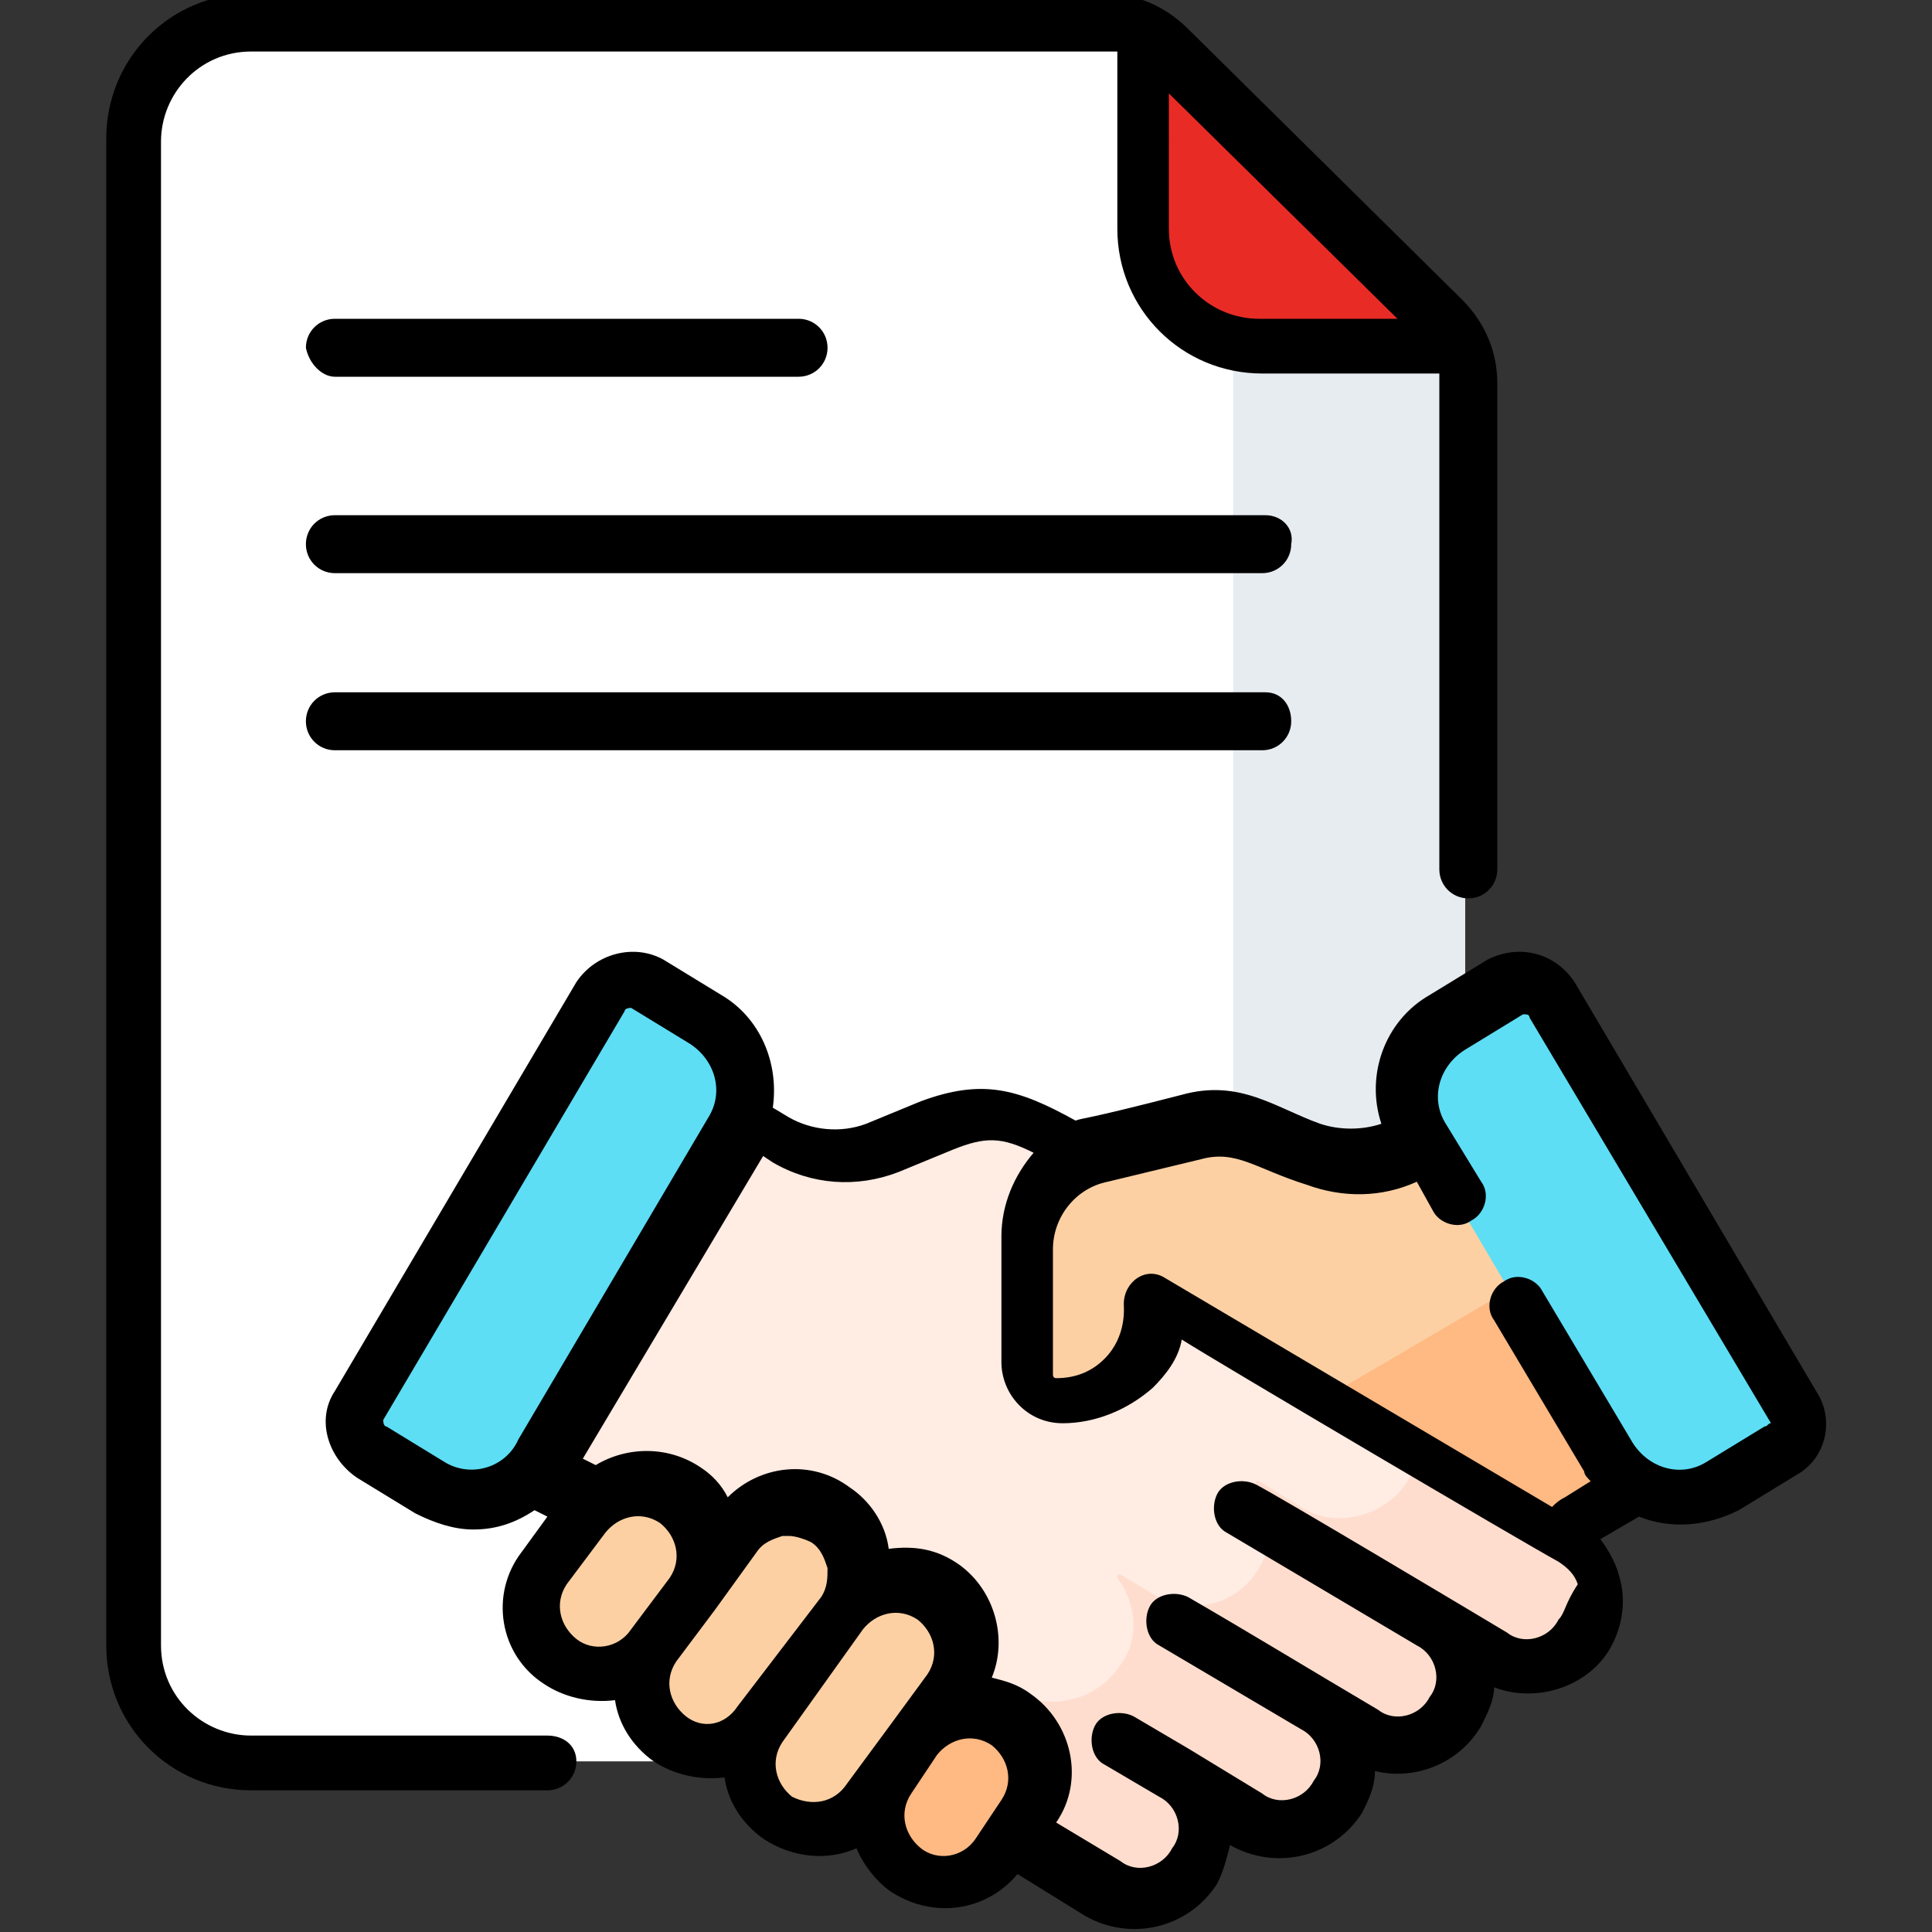<?xml version="1.0" encoding="utf-8"?>
<!-- Generator: Adobe Illustrator 25.4.1, SVG Export Plug-In . SVG Version: 6.00 Build 0)  -->
<svg version="1.1" id="Capa_1" xmlns="http://www.w3.org/2000/svg" xmlns:xlink="http://www.w3.org/1999/xlink" x="0px" y="0px"
	 width="60px" height="60px" viewBox="0 0 60 60" style="enable-background:new 0 0 60 60;" xml:space="preserve">
<rect x="0" y="0" width="60" height="60" fill="#333333" stroke="none"/>
<style type="text/css">
	.st0{fill:#FFFFFF;}
	.st1{fill:#E7ECF1;}
	.st2{fill:#E92B26;}
	.st3{fill:#FFECE3;}
	.st4{fill:#FFDDCE;}
	.st5{fill:#FCD0A3;}
	.st6{fill:#FFB983;}
	.st7{fill:#5DDEF5;}
</style>
<path class="st0" d="M7.8,0.7c-2,0-3.6,1.6-3.6,3.6v46.8c0,2,1.6,3.6,3.6,3.6h34.1c2,0,3.6-1.6,3.6-3.6V11.9c0-0.7-0.3-1.4-0.8-1.9
	l-8.5-8.5c-0.5-0.5-1.2-0.8-1.9-0.8L7.8,0.7z"/>
<path class="st1" d="M39.1,10.8c-0.3,0-0.5,0-0.8-0.1v40.4c0,2-1.6,3.6-3.6,3.6h7.2c2,0,3.6-1.6,3.6-3.6V11.9c0-0.4-0.1-0.8-0.2-1.1
	C45.3,10.8,39.1,10.8,39.1,10.8z"/>
<path class="st2" d="M44.7,10l-8.5-8.5c-0.2-0.2-0.5-0.4-0.8-0.6v6.2c0,2,1.6,3.6,3.6,3.6h6.2C45.2,10.5,45,10.2,44.7,10z"/>
<g>
	<g>
		<g>
			<g>
				<path class="st3" d="M48.4,47.9l-13-7.7c-0.7-0.4-0.9-1.3-0.5-1.9c0,0,0.3-0.5,0.7-1.1L33,35.7c-1.7-1-2.5-1.2-4.1-0.6l-1.7,0.7
					c-1,0.4-2.2,0.3-3.2-0.3l-4.5-2.7l-6.5,10.9l5.8,3.4c0.4,0.2,0.7,0.5,1,0.9l2,2.6c1.1,1.3,3.3,2.9,4.8,3.8l7.5,4.4
					c1,0.6,2.3,0.3,2.9-0.7c0.6-1,0.3-2.3-0.7-2.9l2.3,1.4c1,0.6,2.3,0.3,2.9-0.7c0.6-1,0.3-2.3-0.7-2.9l1.6,0.9
					c1,0.6,2.3,0.3,2.9-0.7c0.6-1,0.3-2.3-0.7-2.9l1.9,1.1c1,0.6,2.3,0.3,2.9-0.7C49.8,49.8,49.4,48.5,48.4,47.9L48.4,47.9z"/>
			</g>
			<path class="st4" d="M48.4,47.9L44,45.3c-0.1,0.4-0.3,0.8-0.6,1.1c-0.8,0.8-2.1,1-3,0.4L39.1,46c0,0-0.1,0-0.1,0c0,0,0,0.1,0,0.1
				c0.5,0.8,0.6,1.8,0.1,2.6c-0.7,1.2-2.2,1.5-3.3,0.8l-1-0.6c0,0-0.1,0-0.1,0c0,0,0,0.1,0,0.1c0.6,0.8,0.7,1.9,0.1,2.7
				c-0.7,1.1-2.2,1.5-3.4,0.8l-0.8-0.5c-0.2-0.1-0.4-0.1-0.5,0s-0.2,0.3-0.2,0.5c0.1,0.6,0,1.2-0.3,1.7c-0.3,0.5-0.7,0.8-1.1,1
				l5.7,3.4c1,0.6,2.4,0.3,2.9-0.7c0.6-1,0.2-2.2-0.8-2.8l2.3,1.4c1,0.6,2.4,0.3,2.9-0.7c0.6-1,0.2-2.2-0.8-2.8l1.5,0.9
				c1,0.6,2.4,0.3,2.9-0.7c0.6-1,0.2-2.2-0.8-2.8l1.9,1.1c1,0.6,2.4,0.3,2.9-0.7C49.8,49.8,49.4,48.5,48.4,47.9L48.4,47.9z"/>
		</g>
		<g>
			<path class="st5" d="M47.3,33.5l-3.5,2c-1,0.6-2.1,0.7-3.2,0.3L38.8,35c-0.6-0.2-1.3-0.3-1.9-0.1l-2.9,0.7
				c-1.4,0.3-2.3,1.6-2.3,3v3.9c0,0.6,0.4,1,1,1c1.7,0,3-1.4,3-3v-0.2l12.6,7.5c0.2-0.2,0.5-0.5,0.8-0.6l4.8-2.8L47.3,33.5z"/>
		</g>
		<g>
			<path class="st6" d="M49.2,36.6l-0.7,2.5L41,43.5l7.2,4.3c0.2-0.2,0.5-0.5,0.8-0.6l4.8-2.8L49.2,36.6z"/>
		</g>
		<g>
			<g>
				<path class="st5" d="M21.4,49.5l-1.2,1.6c-0.7,0.9-2,1.2-2.9,0.5c-0.9-0.7-1.2-2-0.5-2.9l1.2-1.6c0.7-0.9,2-1.2,2.9-0.5
					C21.9,47.3,22.1,48.6,21.4,49.5L21.4,49.5z"/>
				<path class="st5" d="M26.1,50.1l-2.5,3.5c-0.7,0.9-2,1.2-2.9,0.5c-0.9-0.7-1.2-2-0.5-2.9l2.5-3.5c0.7-0.9,2-1.2,2.9-0.5
					C26.6,47.9,26.8,49.2,26.1,50.1z"/>
				<path class="st5" d="M29.5,52.5L27,56c-0.7,0.9-2,1.2-2.9,0.5c-0.9-0.7-1.2-2-0.5-2.9l2.5-3.5c0.7-0.9,2-1.2,2.9-0.5
					C30,50.3,30.2,51.6,29.5,52.5L29.5,52.5z"/>
			</g>
			<path class="st6" d="M31.8,56.5L31,57.7c-0.7,0.9-2,1.2-2.9,0.5c-0.9-0.7-1.2-2-0.5-2.9l0.8-1.2c0.7-0.9,2-1.2,2.9-0.5
				C32.3,54.3,32.5,55.6,31.8,56.5L31.8,56.5z"/>
		</g>
	</g>
</g>
<g>
	<path class="st7" d="M22,31.7l-1.8-1.1c-0.5-0.3-1.2-0.1-1.4,0.4l-7.5,12.7c-0.3,0.5-0.1,1.2,0.4,1.4l1.8,1.1
		c1.2,0.7,2.8,0.3,3.5-0.9l5.9-10C23.6,34,23.2,32.4,22,31.7L22,31.7z"/>
	<path class="st7" d="M46.7,30.6l-1.8,1.1c-1.2,0.7-1.6,2.3-0.9,3.5l5.9,10c0.7,1.2,2.3,1.6,3.5,0.9l1.8-1.1
		c0.5-0.3,0.7-0.9,0.4-1.4L48.2,31C47.9,30.5,47.2,30.3,46.7,30.6z"/>
</g>
<g>
	<g>
		<path d="M39.3,16H10.4c-0.5,0-0.9,0.4-0.9,0.9c0,0.5,0.4,0.9,0.9,0.9h28.8c0.5,0,0.9-0.4,0.9-0.9C40.2,16.4,39.8,16,39.3,16
			L39.3,16z"/>
		<path d="M10.4,11.7h14.4c0.5,0,0.9-0.4,0.9-0.9c0-0.5-0.4-0.9-0.9-0.9H10.4c-0.5,0-0.9,0.4-0.9,0.9C9.6,11.3,10,11.7,10.4,11.7z"
			/>
		<path d="M39.3,21.5H10.4c-0.5,0-0.9,0.4-0.9,0.9s0.4,0.9,0.9,0.9h28.8c0.5,0,0.9-0.4,0.9-0.9S39.8,21.5,39.3,21.5L39.3,21.5z"/>
		<path d="M17,53.9H7.8c-1.5,0-2.8-1.2-2.8-2.8V4.4c0-1.5,1.2-2.8,2.8-2.8h26.6c0.1,0,0.2,0,0.3,0v5.5c0,2.5,2,4.5,4.5,4.5h5.5
			c0,0.1,0,0.2,0,0.3V27c0,0.5,0.4,0.9,0.9,0.9c0.5,0,0.9-0.4,0.9-0.9V11.9c0-1-0.4-1.9-1.1-2.6l-8.5-8.4c-0.7-0.7-1.6-1.1-2.6-1.1
			H7.8c-2.5,0-4.5,2-4.5,4.5v46.8c0,2.5,2,4.5,4.5,4.5H17c0.5,0,0.9-0.4,0.9-0.9S17.5,53.9,17,53.9L17,53.9z M43.4,9.9h-4.3
			c-1.5,0-2.8-1.2-2.8-2.8V2.9L43.4,9.9z"/>
		<path d="M56.4,43.2l-7.5-12.7c-0.6-0.9-1.7-1.2-2.7-0.7l-1.8,1.1c-1.4,0.8-2,2.5-1.5,4c-0.6,0.2-1.3,0.2-1.9,0
			c-1.4-0.5-2.5-1.4-4.3-0.9c-3.1,0.8-3,0.7-3.3,0.8c-1.8-1-2.9-1.3-4.8-0.6l-1.7,0.7c-0.8,0.3-1.7,0.2-2.4-0.2l-0.5-0.3
			c0.2-1.4-0.4-2.8-1.6-3.5l0,0l-1.8-1.1c-0.9-0.5-2.1-0.2-2.7,0.7l-7.5,12.7c-0.6,0.9-0.2,2.1,0.7,2.7l1.8,1.1
			c0.6,0.3,1.2,0.5,1.8,0.5c0.7,0,1.3-0.2,1.9-0.6l0.4,0.2l-0.8,1.1c-1,1.3-0.7,3.2,0.7,4.1c0.6,0.4,1.4,0.6,2.2,0.5
			c0.1,0.7,0.5,1.4,1.2,1.9c0.6,0.4,1.4,0.6,2.2,0.5c0.1,0.7,0.5,1.4,1.2,1.9c0.9,0.6,2,0.7,2.9,0.3c0.2,0.5,0.6,1,1,1.3
			c1.3,0.9,3,0.7,4-0.5l2.1,1.3c1.4,0.8,3.2,0.4,4.1-1c0.2-0.4,0.3-0.8,0.4-1.2l0,0c1.4,0.8,3.2,0.4,4.1-1c0.2-0.4,0.4-0.8,0.4-1.3
			c1.2,0.3,2.6-0.2,3.3-1.4c0.2-0.4,0.4-0.8,0.4-1.2c1.3,0.5,2.9,0,3.6-1.2c0.4-0.7,0.5-1.5,0.3-2.2c-0.1-0.4-0.3-0.8-0.6-1.2
			l1.2-0.7c1,0.4,2.1,0.3,3.1-0.2l1.8-1.1C56.7,45.3,57,44.1,56.4,43.2L56.4,43.2z M13.8,45.4L12,44.3c-0.1,0-0.1-0.2-0.1-0.2
			l7.5-12.7c0-0.1,0.2-0.1,0.2-0.1l1.8,1.1c0.8,0.5,1.1,1.5,0.6,2.3l-5.9,10C15.7,45.6,14.6,45.9,13.8,45.4L13.8,45.4z M17.9,50.9
			c-0.5-0.4-0.7-1.1-0.3-1.7l1.2-1.6c0.4-0.5,1.1-0.7,1.7-0.3c0.5,0.4,0.7,1.1,0.3,1.7l-1.2,1.6C19.2,51.2,18.4,51.3,17.9,50.9z
			 M21.3,53.3c-0.5-0.4-0.7-1.1-0.3-1.7l1.2-1.6l0,0l0,0l1.3-1.8c0.2-0.3,0.5-0.4,0.8-0.5c0.1,0,0.1,0,0.2,0c0.2,0,0.5,0.1,0.7,0.2
			c0.3,0.2,0.4,0.5,0.5,0.8c0,0.3,0,0.6-0.2,0.9L22.9,53C22.5,53.6,21.8,53.7,21.3,53.3z M24.6,55.8c-0.5-0.4-0.7-1.1-0.3-1.7l0,0
			l2.5-3.5c0.4-0.5,1.1-0.7,1.7-0.3c0.5,0.4,0.7,1.1,0.3,1.7l-1.1,1.5l0,0l-1.4,1.9C25.9,56,25.2,56.1,24.6,55.8L24.6,55.8z
			 M28.6,57.4c-0.5-0.4-0.7-1.1-0.3-1.7l0.8-1.2c0.4-0.5,1.1-0.7,1.7-0.3c0.5,0.4,0.7,1.1,0.3,1.7l-0.8,1.2
			C29.9,57.7,29.1,57.8,28.6,57.4z M48.4,50.3c-0.3,0.6-1.1,0.8-1.6,0.4c-1-0.6-7.2-4.3-7.8-4.6c-0.4-0.2-1-0.1-1.2,0.3
			c-0.2,0.4-0.1,1,0.3,1.2l5.9,3.5l0,0c0.6,0.3,0.8,1.1,0.4,1.6c-0.3,0.6-1.1,0.8-1.6,0.4c-2.2-1.3-4-2.4-5.9-3.5
			c-0.4-0.2-1-0.1-1.2,0.3c-0.2,0.4-0.1,1,0.3,1.2l4.4,2.6l0,0c0.6,0.3,0.8,1.1,0.4,1.6c-0.3,0.6-1.1,0.8-1.6,0.4l-2.3-1.4l0,0l0,0
			l-1.7-1c-0.4-0.2-1-0.1-1.2,0.3c-0.2,0.4-0.1,1,0.3,1.2l1.7,1l0,0c0.6,0.3,0.8,1.1,0.4,1.6c-0.3,0.6-1.1,0.8-1.6,0.4l-2-1.2
			c0.9-1.3,0.5-3.1-0.8-4c-0.4-0.3-0.8-0.4-1.2-0.5c0.5-1.2,0.1-2.7-1-3.5c-0.7-0.5-1.4-0.6-2.2-0.5c-0.1-0.8-0.6-1.5-1.2-1.9
			c-1.2-0.9-2.8-0.7-3.8,0.3c-0.2-0.4-0.5-0.7-0.8-0.9c-1-0.7-2.3-0.7-3.3-0.1l-0.4-0.2l5.6-9.4l0.3,0.2c1.2,0.7,2.6,0.8,3.9,0.3
			l1.7-0.7c1-0.4,1.5-0.4,2.5,0.1c-0.6,0.7-1,1.6-1,2.6v3.9c0,1,0.8,1.9,1.9,1.9l0,0c1,0,2-0.4,2.8-1.1c0.4-0.4,0.8-0.9,0.9-1.5
			c1.1,0.7,10.6,6.3,11.7,6.9c0.3,0.2,0.5,0.4,0.6,0.7C48.6,49.8,48.6,50.1,48.4,50.3L48.4,50.3z M54.8,44.3L53,45.4
			c-0.8,0.5-1.8,0.2-2.3-0.6l-2.8-4.7c-0.2-0.4-0.8-0.6-1.2-0.3c-0.4,0.2-0.6,0.8-0.3,1.2l2.8,4.7c0,0.1,0.1,0.2,0.2,0.3l-0.8,0.5
			c-0.2,0.1-0.3,0.2-0.4,0.3l-12-7.1c-0.6-0.4-1.3,0.1-1.3,0.8c0,0.1,0.1,1-0.6,1.7c-0.4,0.4-0.9,0.6-1.5,0.6l0,0
			c-0.1,0-0.1-0.1-0.1-0.1v-3.9c0-1,0.7-1.9,1.7-2.1l2.9-0.7c1.1-0.3,1.7,0.3,3.3,0.8c1.1,0.4,2.3,0.4,3.4-0.1l0.5,0.9
			c0.2,0.4,0.8,0.6,1.2,0.3c0.4-0.2,0.6-0.8,0.3-1.2l-1.1-1.8c-0.5-0.8-0.2-1.8,0.6-2.3l1.8-1.1c0.1,0,0.2,0,0.2,0.1l7.5,12.6
			C54.9,44.2,54.9,44.3,54.8,44.3L54.8,44.3z"/>
	</g>
</g>
</svg>
